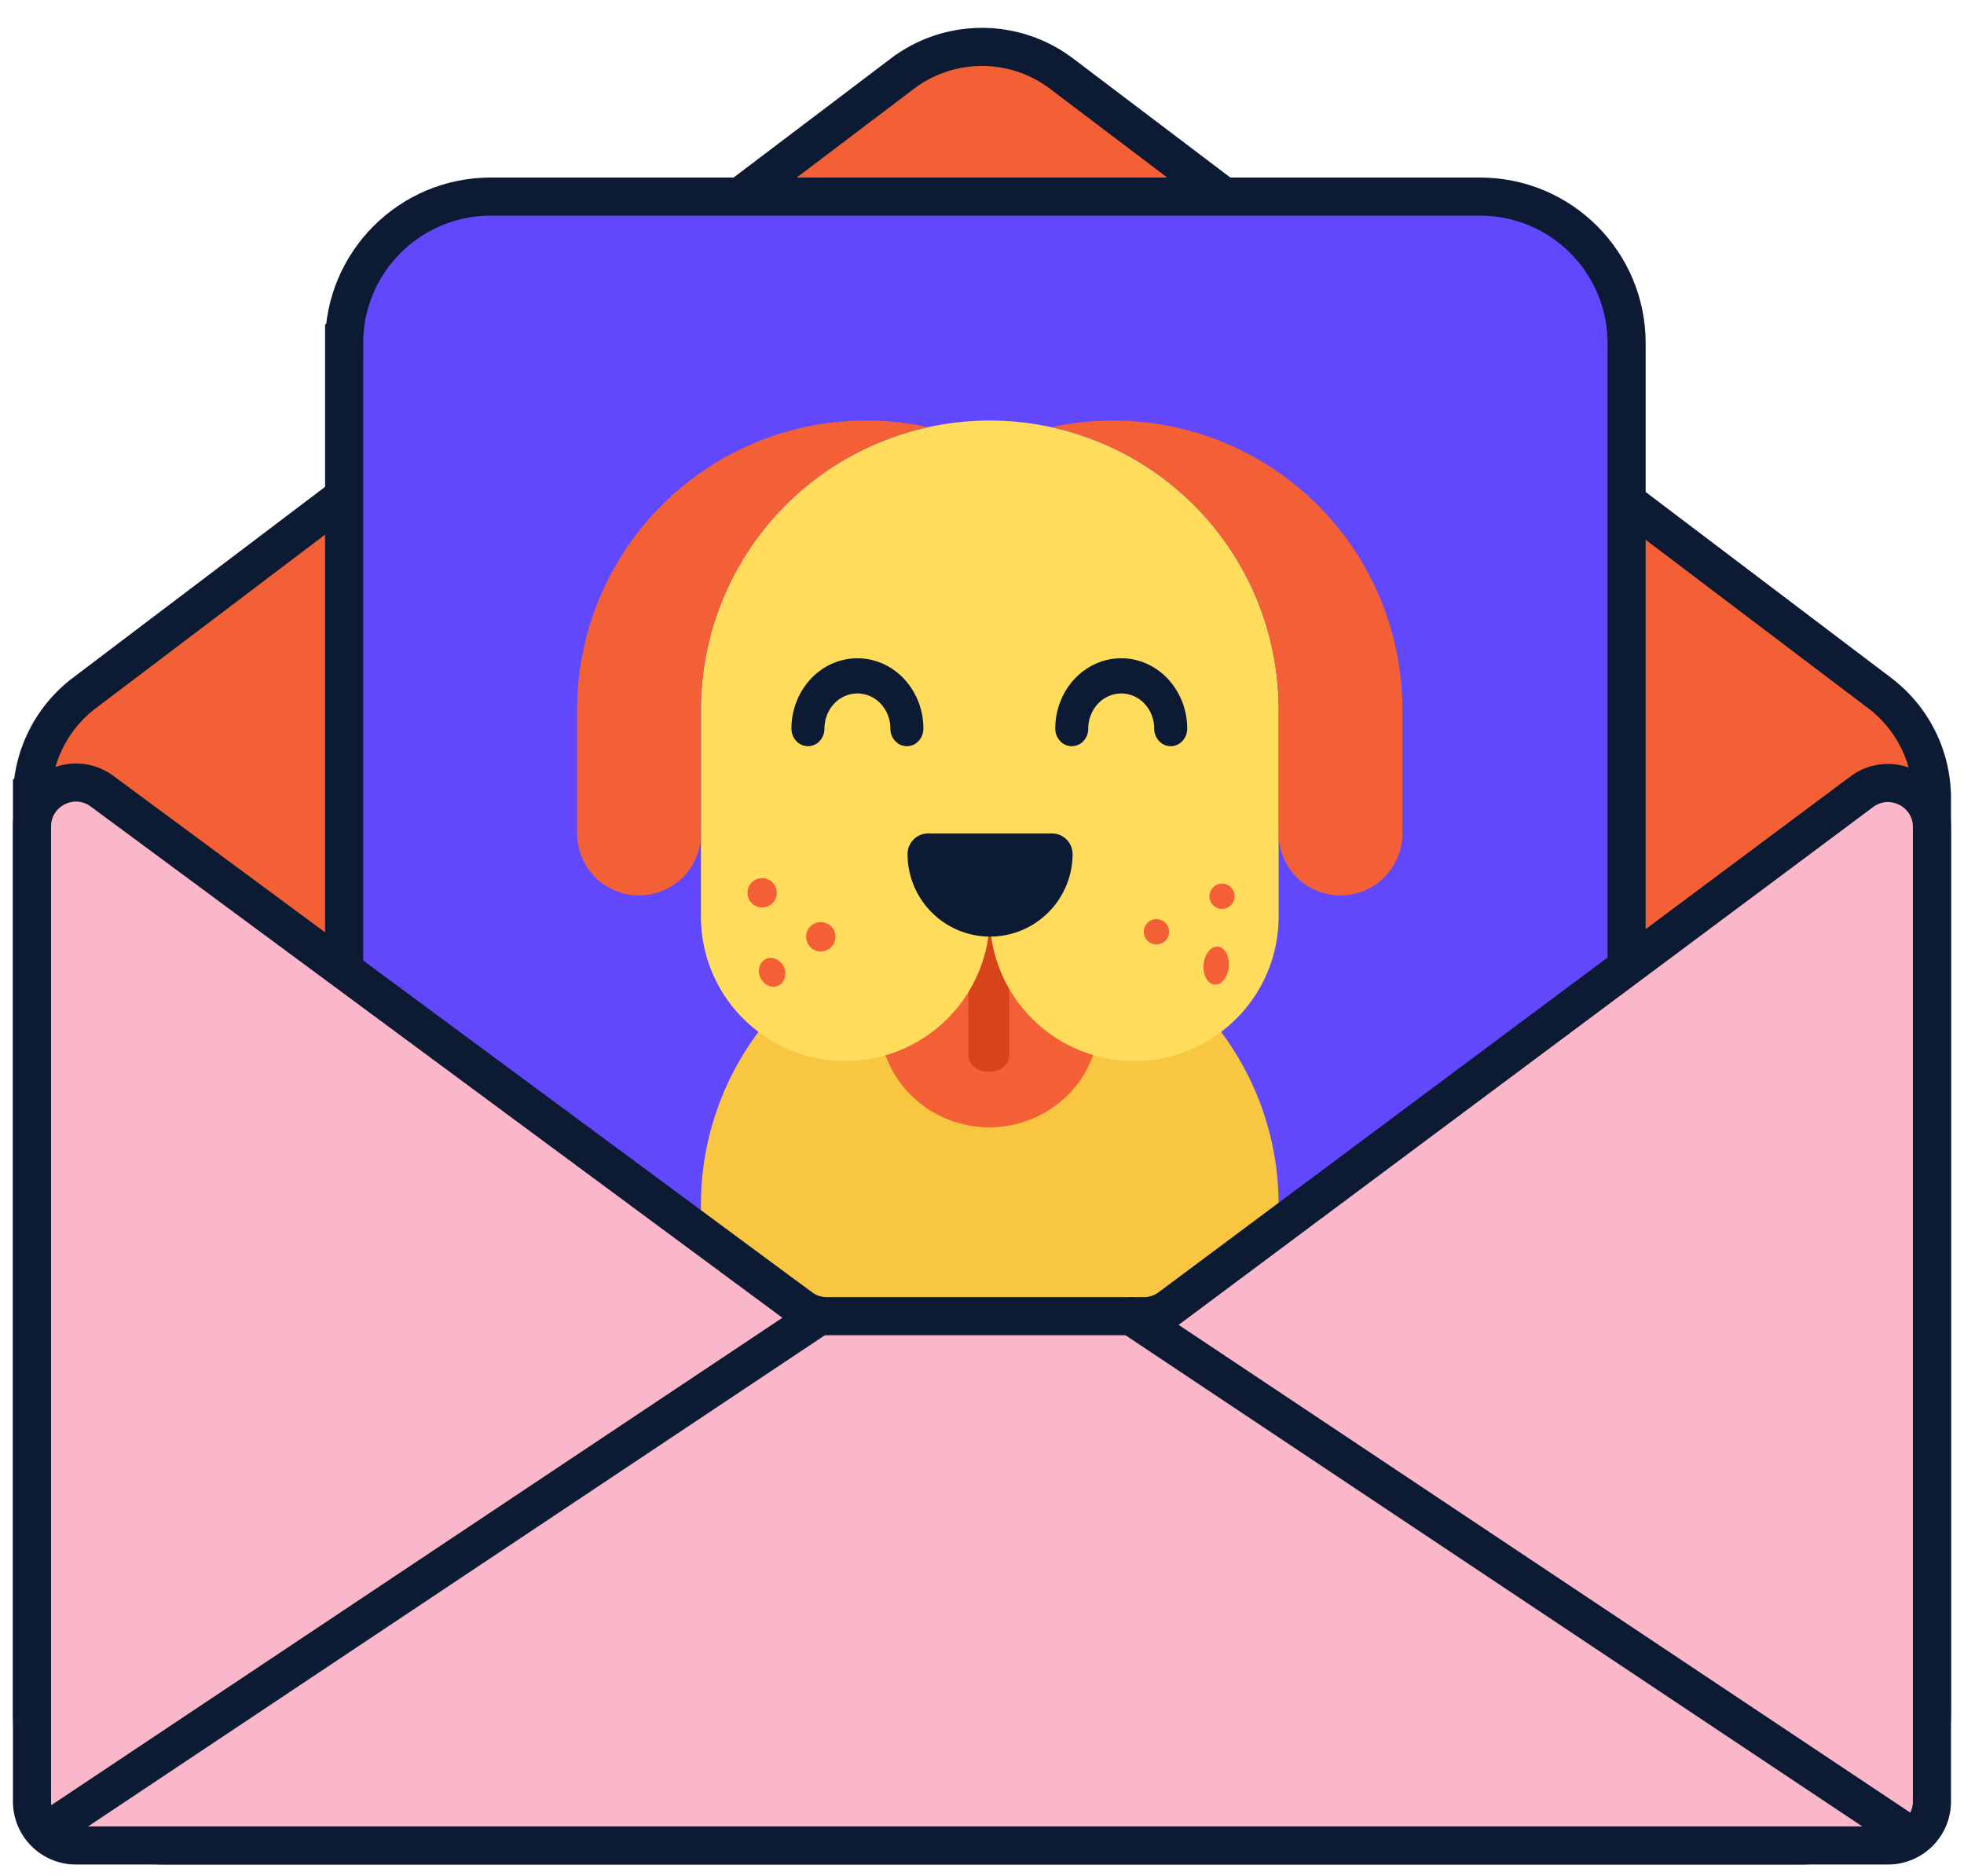 <svg width="134" height="128" fill="none" xmlns="http://www.w3.org/2000/svg"><path d="M2.184 54.461a9 9 0 013.567-7.175l55.815-42.26a9 9 0 0110.865 0l55.815 42.26a9 9 0 013.567 7.175v62.452a9 9 0 01-9 9H11.183a9 9 0 01-9-9V54.461z" fill="#F46036" stroke="#0C1B33" stroke-width="2.6" stroke-linecap="round"/><path d="M23.48 23.413v60.092c0 5.523 4.478 10 10 10h67.5c5.523 0 10-4.477 10-10V23.413c0-5.523-4.477-10-10-10h-67.5c-5.522 0-10 4.477-10 10z" fill="#6148FC" stroke="#0C1B33" stroke-width="2.6" stroke-linecap="round"/><path d="M87.238 92.116H47.824v-9.894a19.666 19.666 0 013.928-11.818c1.703 1.297 15.78-8.2 15.78-8.2s14.076 9.497 15.779 8.2a19.665 19.665 0 013.927 11.818v9.894z" fill="#F9C642"/><path d="M75 69.58a7.589 7.589 0 01-5.303-2.149 7.355 7.355 0 01-1.192-1.518h-2.01a7.355 7.355 0 01-1.192 1.518A7.589 7.589 0 0160 69.579c0 1.945.79 3.81 2.197 5.186a7.587 7.587 0 005.303 2.148c1.99 0 3.897-.773 5.303-2.148A7.252 7.252 0 0075 69.579z" fill="#F46036"/><path d="M67.463 73.135a1.69 1.69 0 01-.531-.085 1.45 1.45 0 01-.451-.241 1.133 1.133 0 01-.301-.361.925.925 0 01-.106-.426v-8.886c0-.295.147-.578.407-.787a1.58 1.58 0 01.982-.326c.369 0 .722.118.982.326.26.21.407.492.407.788v8.885a.92.92 0 01-.106.425c-.07.136-.172.258-.3.362a1.45 1.45 0 01-.451.241 1.69 1.69 0 01-.532.085z" fill="#D8441A"/><path d="M77.385 72.39a9.852 9.852 0 01-6.967-2.889 9.866 9.866 0 01-2.887-6.972 9.865 9.865 0 01-2.886 6.972 9.852 9.852 0 01-6.967 2.889 9.715 9.715 0 01-5.926-1.986 9.83 9.83 0 01-3.928-7.875V48.415a19.734 19.734 0 015.772-13.945 19.707 19.707 0 0113.935-5.776 19.695 19.695 0 0113.935 5.776 19.721 19.721 0 015.772 13.945v14.114a9.838 9.838 0 01-3.927 7.875 9.715 9.715 0 01-5.926 1.986z" fill="#FFDC5B"/><path d="M56 64.913a1 1 0 100-2 1 1 0 000 2zm22.858-.476a.864.864 0 11.153-1.72.864.864 0 01-.153 1.72zm-25.763 2.81c.442-.202.614-.772.385-1.275-.23-.502-.774-.746-1.215-.544-.442.201-.614.772-.385 1.275.23.502.774.746 1.215.544zm29.769-.074c-.475-.042-.809-.654-.746-1.366.063-.713.5-1.257.975-1.215.475.042.809.654.746 1.367-.063.713-.5 1.256-.975 1.214zM52 61.913a1 1 0 100-2 1 1 0 000 2zm31.323.099a.864.864 0 11.153-1.721.864.864 0 01-.153 1.72zm12.361-13.597v8.452a4.227 4.227 0 01-4.222 4.226 4.222 4.222 0 01-4.223-4.226v-8.452a19.73 19.73 0 00-4.357-12.367 19.713 19.713 0 00-11.142-6.903 20.03 20.03 0 014.238-.45A19.704 19.704 0 0189.91 34.47a19.731 19.731 0 015.773 13.944zm-36.598-19.72c1.424-.002 2.845.15 4.237.45a19.713 19.713 0 00-11.142 6.903 19.737 19.737 0 00-4.356 12.367v8.452a4.228 4.228 0 01-4.223 4.226 4.221 4.221 0 01-4.223-4.226v-8.452a19.732 19.732 0 015.773-13.944 19.704 19.704 0 0113.934-5.777z" fill="#F46036"/><path d="M79.875 50.913c-.148 0-.294-.031-.431-.092a1.124 1.124 0 01-.365-.26 1.209 1.209 0 01-.244-.39 1.272 1.272 0 01-.086-.459c0-.636-.237-1.246-.658-1.696a2.18 2.18 0 00-1.591-.703 2.18 2.18 0 00-1.59.703 2.483 2.483 0 00-.66 1.696c0 .319-.118.624-.329.85a1.091 1.091 0 01-.796.35c-.298 0-.584-.126-.795-.35a1.242 1.242 0 01-.33-.85c0-1.273.474-2.494 1.318-3.394.844-.9 1.989-1.405 3.182-1.405 1.194 0 2.338.505 3.182 1.405A4.967 4.967 0 0181 49.712a1.24 1.24 0 01-.329.85c-.105.11-.229.2-.366.26-.136.06-.283.09-.43.09zm-18.431-.092a1.064 1.064 0 00.861 0c.137-.06.261-.148.366-.26.104-.111.187-.244.243-.39a1.27 1.27 0 00.086-.459 4.967 4.967 0 00-1.318-3.394c-.844-.9-1.989-1.405-3.182-1.405-1.194 0-2.338.505-3.182 1.405A4.967 4.967 0 0054 49.712c0 .319.119.624.33.85.21.224.497.35.795.35.299 0 .585-.126.796-.35.211-.226.33-.531.33-.85 0-.636.236-1.246.658-1.696a2.18 2.18 0 011.591-.703 2.18 2.18 0 011.59.703c.422.45.66 1.06.66 1.696a1.223 1.223 0 00.329.85c.104.11.228.2.365.26zm6.107 13.083a5.633 5.633 0 01-5.63-5.633 1.409 1.409 0 011.409-1.408h8.442a1.407 1.407 0 011.408 1.408 5.641 5.641 0 01-5.629 5.633z" fill="#0C1B33"/><path d="M54.63 89.214a3 3 0 001.783.588H78.04a3 3 0 001.793-.595l47.187-35.183c1.979-1.476 4.793-.064 4.793 2.405v66.484a3 3 0 01-3 3H5.183a3 3 0 01-3-3V56.398c0-2.463 2.804-3.877 4.784-2.413l47.662 35.23z" fill="#FAB7C9" stroke="#0C1B33" stroke-width="2.6" stroke-linecap="round"/><path d="M55.887 89.801L3.11 124.986m74.073-35.185l52.778 35.185" stroke="#0C1B33" stroke-width="2.6" stroke-linecap="round"/></svg>
